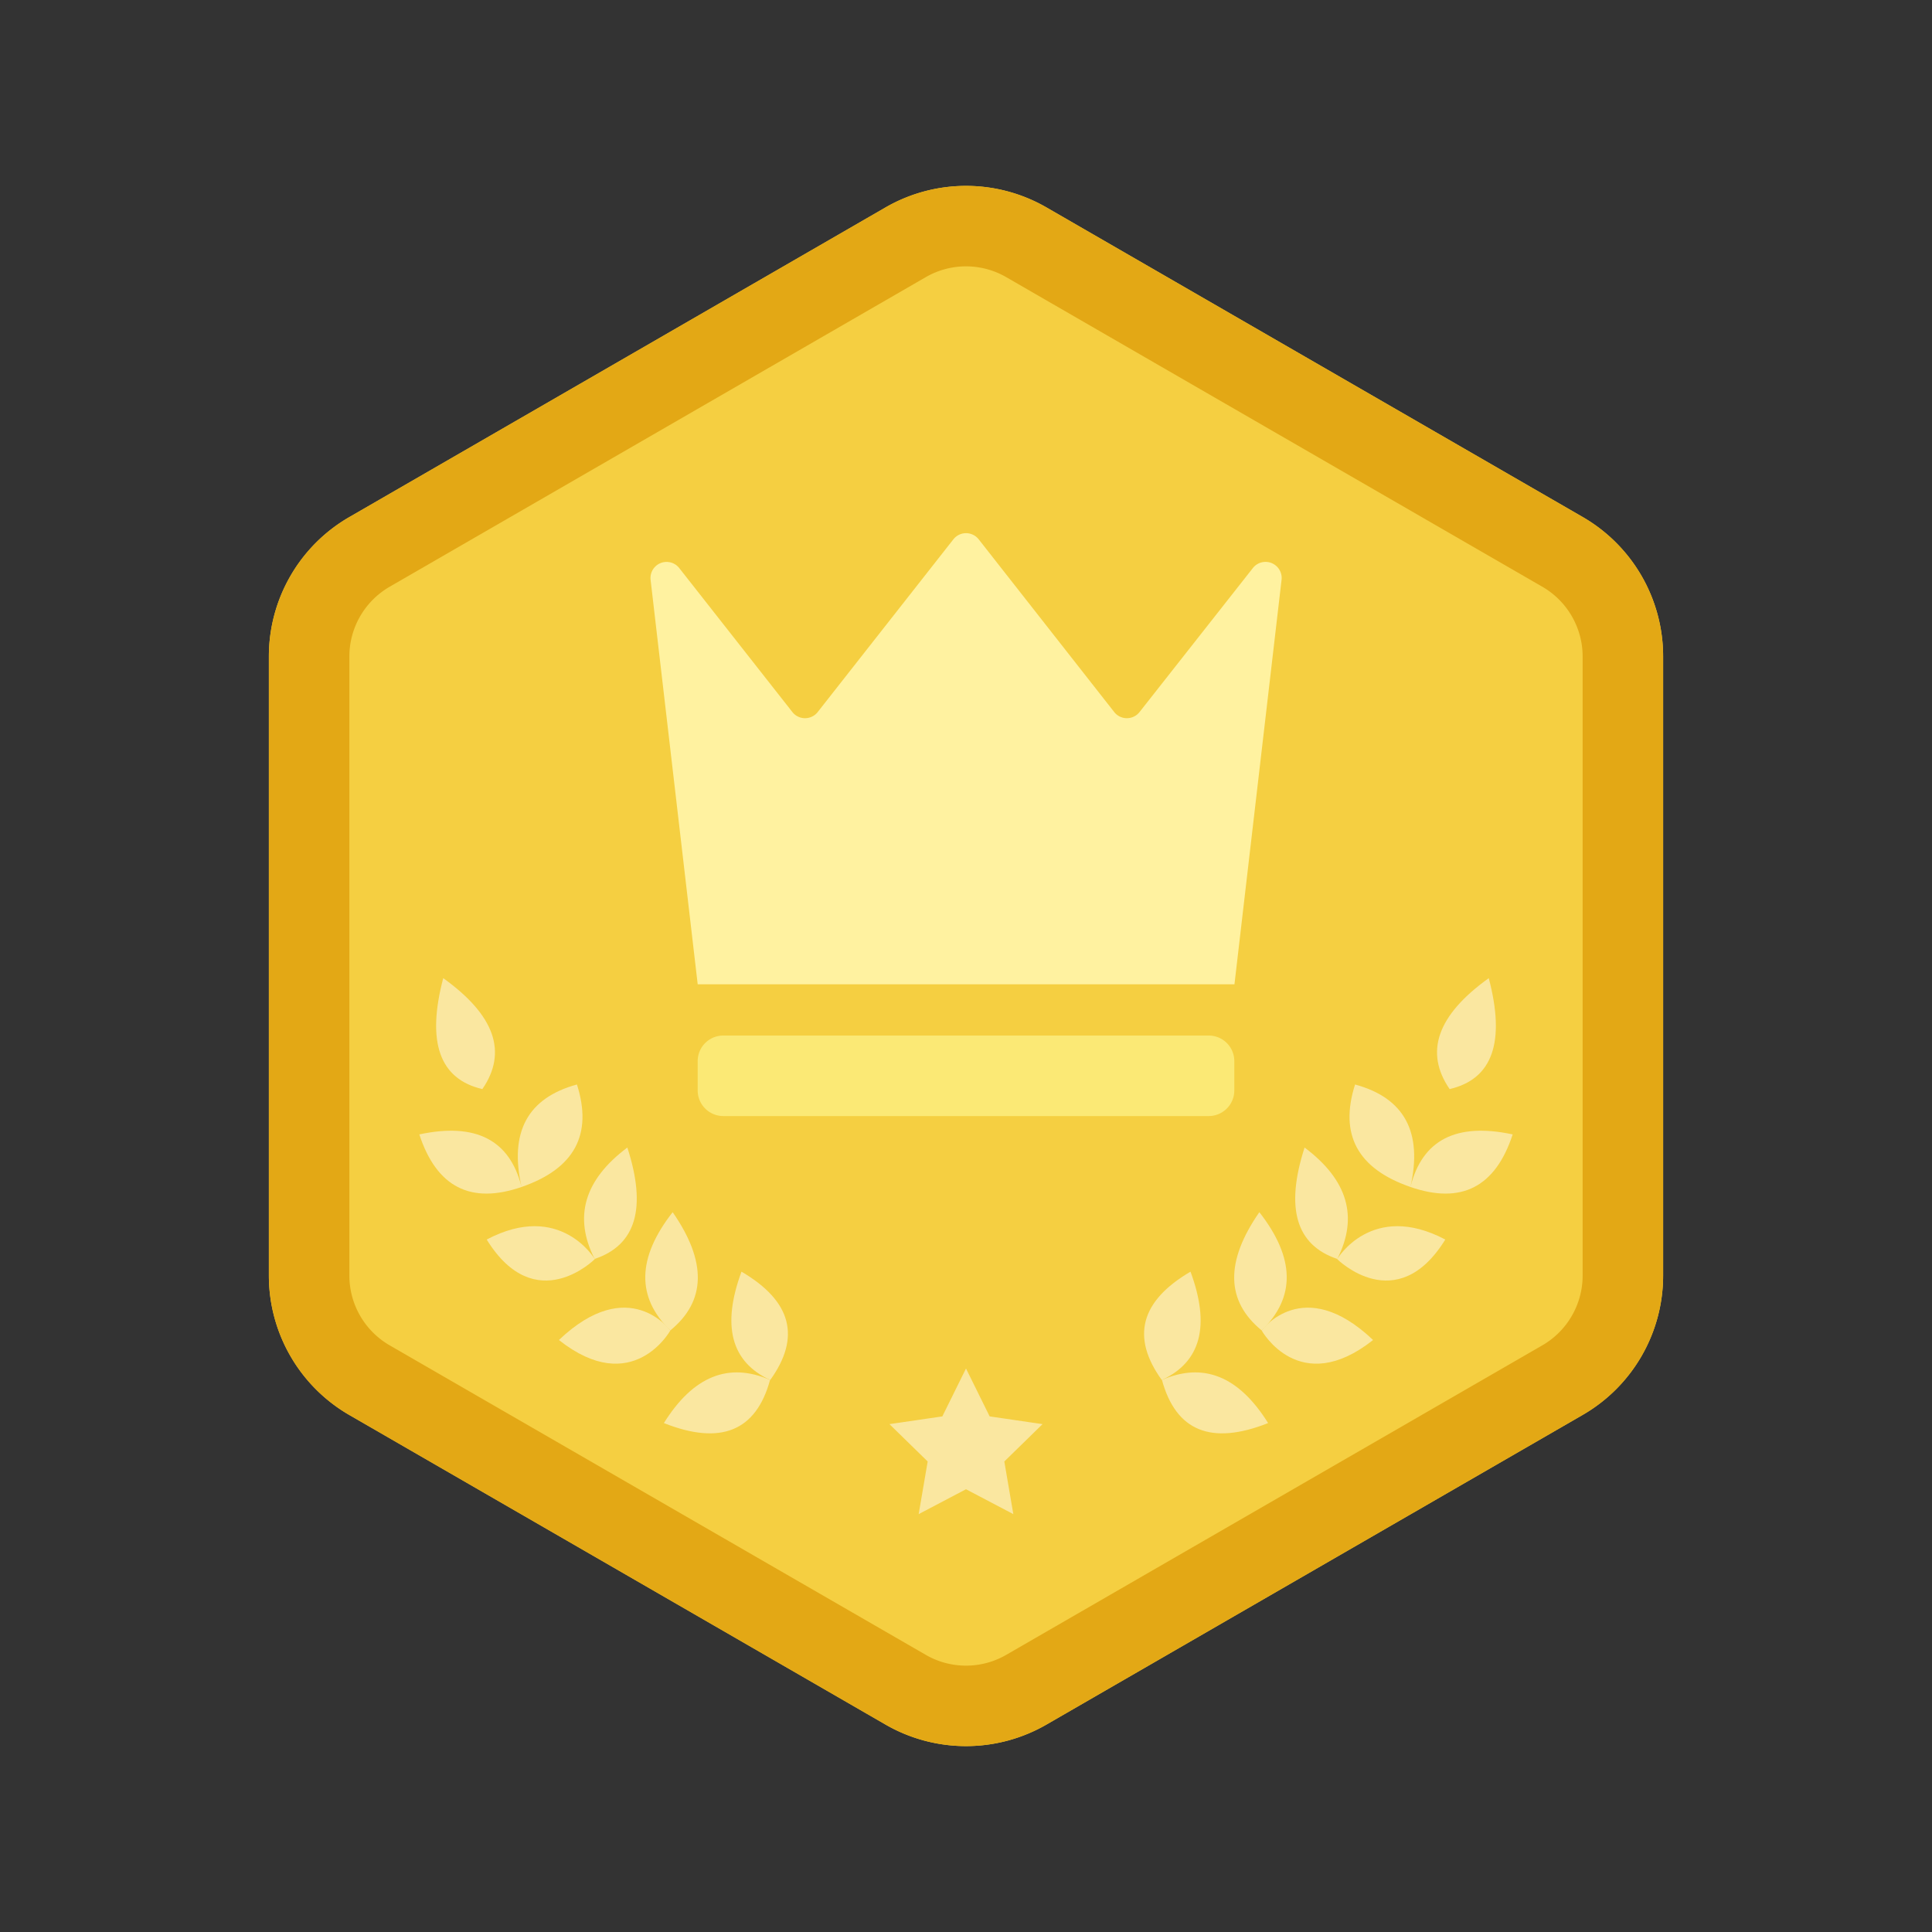 <svg t="1678793652695" class="icon" viewBox="0 0 1024 1024" version="1.1"
									xmlns="http://www.w3.org/2000/svg" p-id="5906" width="128" height="128">
									<rect x="0" y="0" width="1024" height="1024" fill="#333333" stroke="none"/>
									<path
										d="M554.667 109.952l284.16 164.053a85.333 85.333 0 0 1 42.667 73.899v328.149c0 30.507-16.256 58.667-42.667 73.899L554.667 914.048a85.376 85.376 0 0 1-85.333 0l-284.16-164.053a85.333 85.333 0 0 1-42.667-73.899V347.947c0-30.507 16.256-58.667 42.667-73.899L469.333 109.952a85.376 85.376 0 0 1 85.333 0z"
										fill="#F5CF41" p-id="5907"></path>
									<path
										d="M533.333 146.901a42.581 42.581 0 0 0-42.667 0L206.507 310.997c-13.184 7.637-21.333 21.717-21.333 36.949v328.149c0 15.232 8.149 29.312 21.333 36.949l284.16 164.053a42.581 42.581 0 0 0 42.667 0l284.16-164.053c13.184-7.637 21.333-21.717 21.333-36.949V347.947c0-15.232-8.149-29.312-21.333-36.949L533.333 146.901z m21.333-36.949l284.16 164.053a85.333 85.333 0 0 1 42.667 73.899v328.149c0 30.507-16.256 58.667-42.667 73.899L554.667 914.048a85.376 85.376 0 0 1-85.333 0l-284.16-164.053a85.333 85.333 0 0 1-42.667-73.899V347.947c0-30.507 16.256-58.667 42.667-73.899L469.333 109.952a85.376 85.376 0 0 1 85.333 0z"
										fill="#E3A815" p-id="5908"></path>
									<path
										d="M255.659 577.237c13.483-19.584 6.571-39.211-20.736-58.795-8.917 33.877-2.005 53.504 20.736 58.795zM276.437 629.12c-6.229-24.96-24.277-34.261-54.187-27.861 9.131 27.904 27.221 37.205 54.187 27.861zM276.437 629.12c-6.571-29.056 3.2-47.189 29.355-54.315 8.448 26.539-1.323 44.629-29.355 54.315zM315.264 667.349s-18.261-30.976-57.301-10.368c25.856 41.856 57.301 10.368 57.301 10.368z"
										fill="#FAE7A0" p-id="5909"></path>
									<path
										d="M315.179 667.264c-11.307-22.229-5.547-41.899 17.323-59.051 10.368 32.043 4.608 51.712-17.323 59.051zM355.285 705.195s-21.845-30.336-59.051 5.035c39.083 30.933 59.051-5.035 59.051-5.035z"
										fill="#FAE7A0" p-id="5910"></path>
									<path
										d="M355.285 705.152c-18.091-17.536-17.707-38.443 1.237-62.677 18.176 26.197 17.792 47.104-1.237 62.677zM408.235 731.435c-20.736-9.557-25.813-28.715-15.232-57.429 26.539 15.573 31.616 34.688 15.232 57.429z"
										fill="#FAE7A0" p-id="5911"></path>
									<path
										d="M408.149 731.392c-22.016-9.557-40.789-1.963-56.277 22.869 30.08 11.904 48.853 4.309 56.277-22.869zM768.341 577.237c-13.483-19.584-6.571-39.211 20.736-58.795 8.917 33.877 2.005 53.504-20.736 58.795zM747.563 629.12c6.229-24.96 24.277-34.261 54.187-27.861-9.131 27.904-27.221 37.205-54.187 27.861zM747.563 629.12c6.571-29.056-3.2-47.189-29.355-54.315-8.448 26.539 1.323 44.629 29.355 54.315zM708.736 667.349s18.261-30.976 57.301-10.368c-25.856 41.856-57.301 10.368-57.301 10.368zM708.779 667.264c11.307-22.229 5.547-41.899-17.323-59.051-10.325 32.043-4.565 51.712 17.323 59.051zM668.715 705.195s21.845-30.336 59.051 5.035c-39.083 30.933-59.051-5.035-59.051-5.035z"
										fill="#FAE7A0" p-id="5912"></path>
									<path
										d="M668.715 705.152c18.091-17.536 17.707-38.443-1.237-62.677-18.176 26.197-17.792 47.104 1.237 62.677zM615.765 731.435c20.736-9.557 25.813-28.715 15.232-57.429-26.539 15.573-31.616 34.688-15.232 57.429z"
										fill="#FAE7A0" p-id="5913"></path>
									<path
										d="M615.851 731.392c22.016-9.557 40.789-1.963 56.277 22.869-30.08 11.904-48.853 4.309-56.277-22.869zM512 789.333l-25.088 13.184 4.779-27.904-20.267-19.797 28.032-4.096L512 725.333l12.544 25.387 28.032 4.096-20.267 19.797 4.779 27.904z"
										fill="#FAE7A0" p-id="5914"></path>
									<path
										d="M360.021 301.099l59.947 76.288a8.533 8.533 0 0 0 13.44 0L505.301 285.867a8.533 8.533 0 0 1 13.44 0l71.808 91.52a8.533 8.533 0 0 0 13.44 0l60.075-76.331a8.533 8.533 0 0 1 11.989-1.408 8.491 8.491 0 0 1 3.2 7.68l-24.96 214.357H369.792l-24.96-214.315a8.533 8.533 0 0 1 15.189-6.272z"
										fill="#FFF2A0" p-id="5915"></path>
									<path
										d="M383.36 548.864h257.28c7.509 0 13.568 6.059 13.568 13.568v15.531a13.568 13.568 0 0 1-13.568 13.568h-257.28a13.568 13.568 0 0 1-13.568-13.568v-15.531c0-7.509 6.059-13.568 13.568-13.568z"
										fill="#FBE975" p-id="5916"></path>
								</svg>